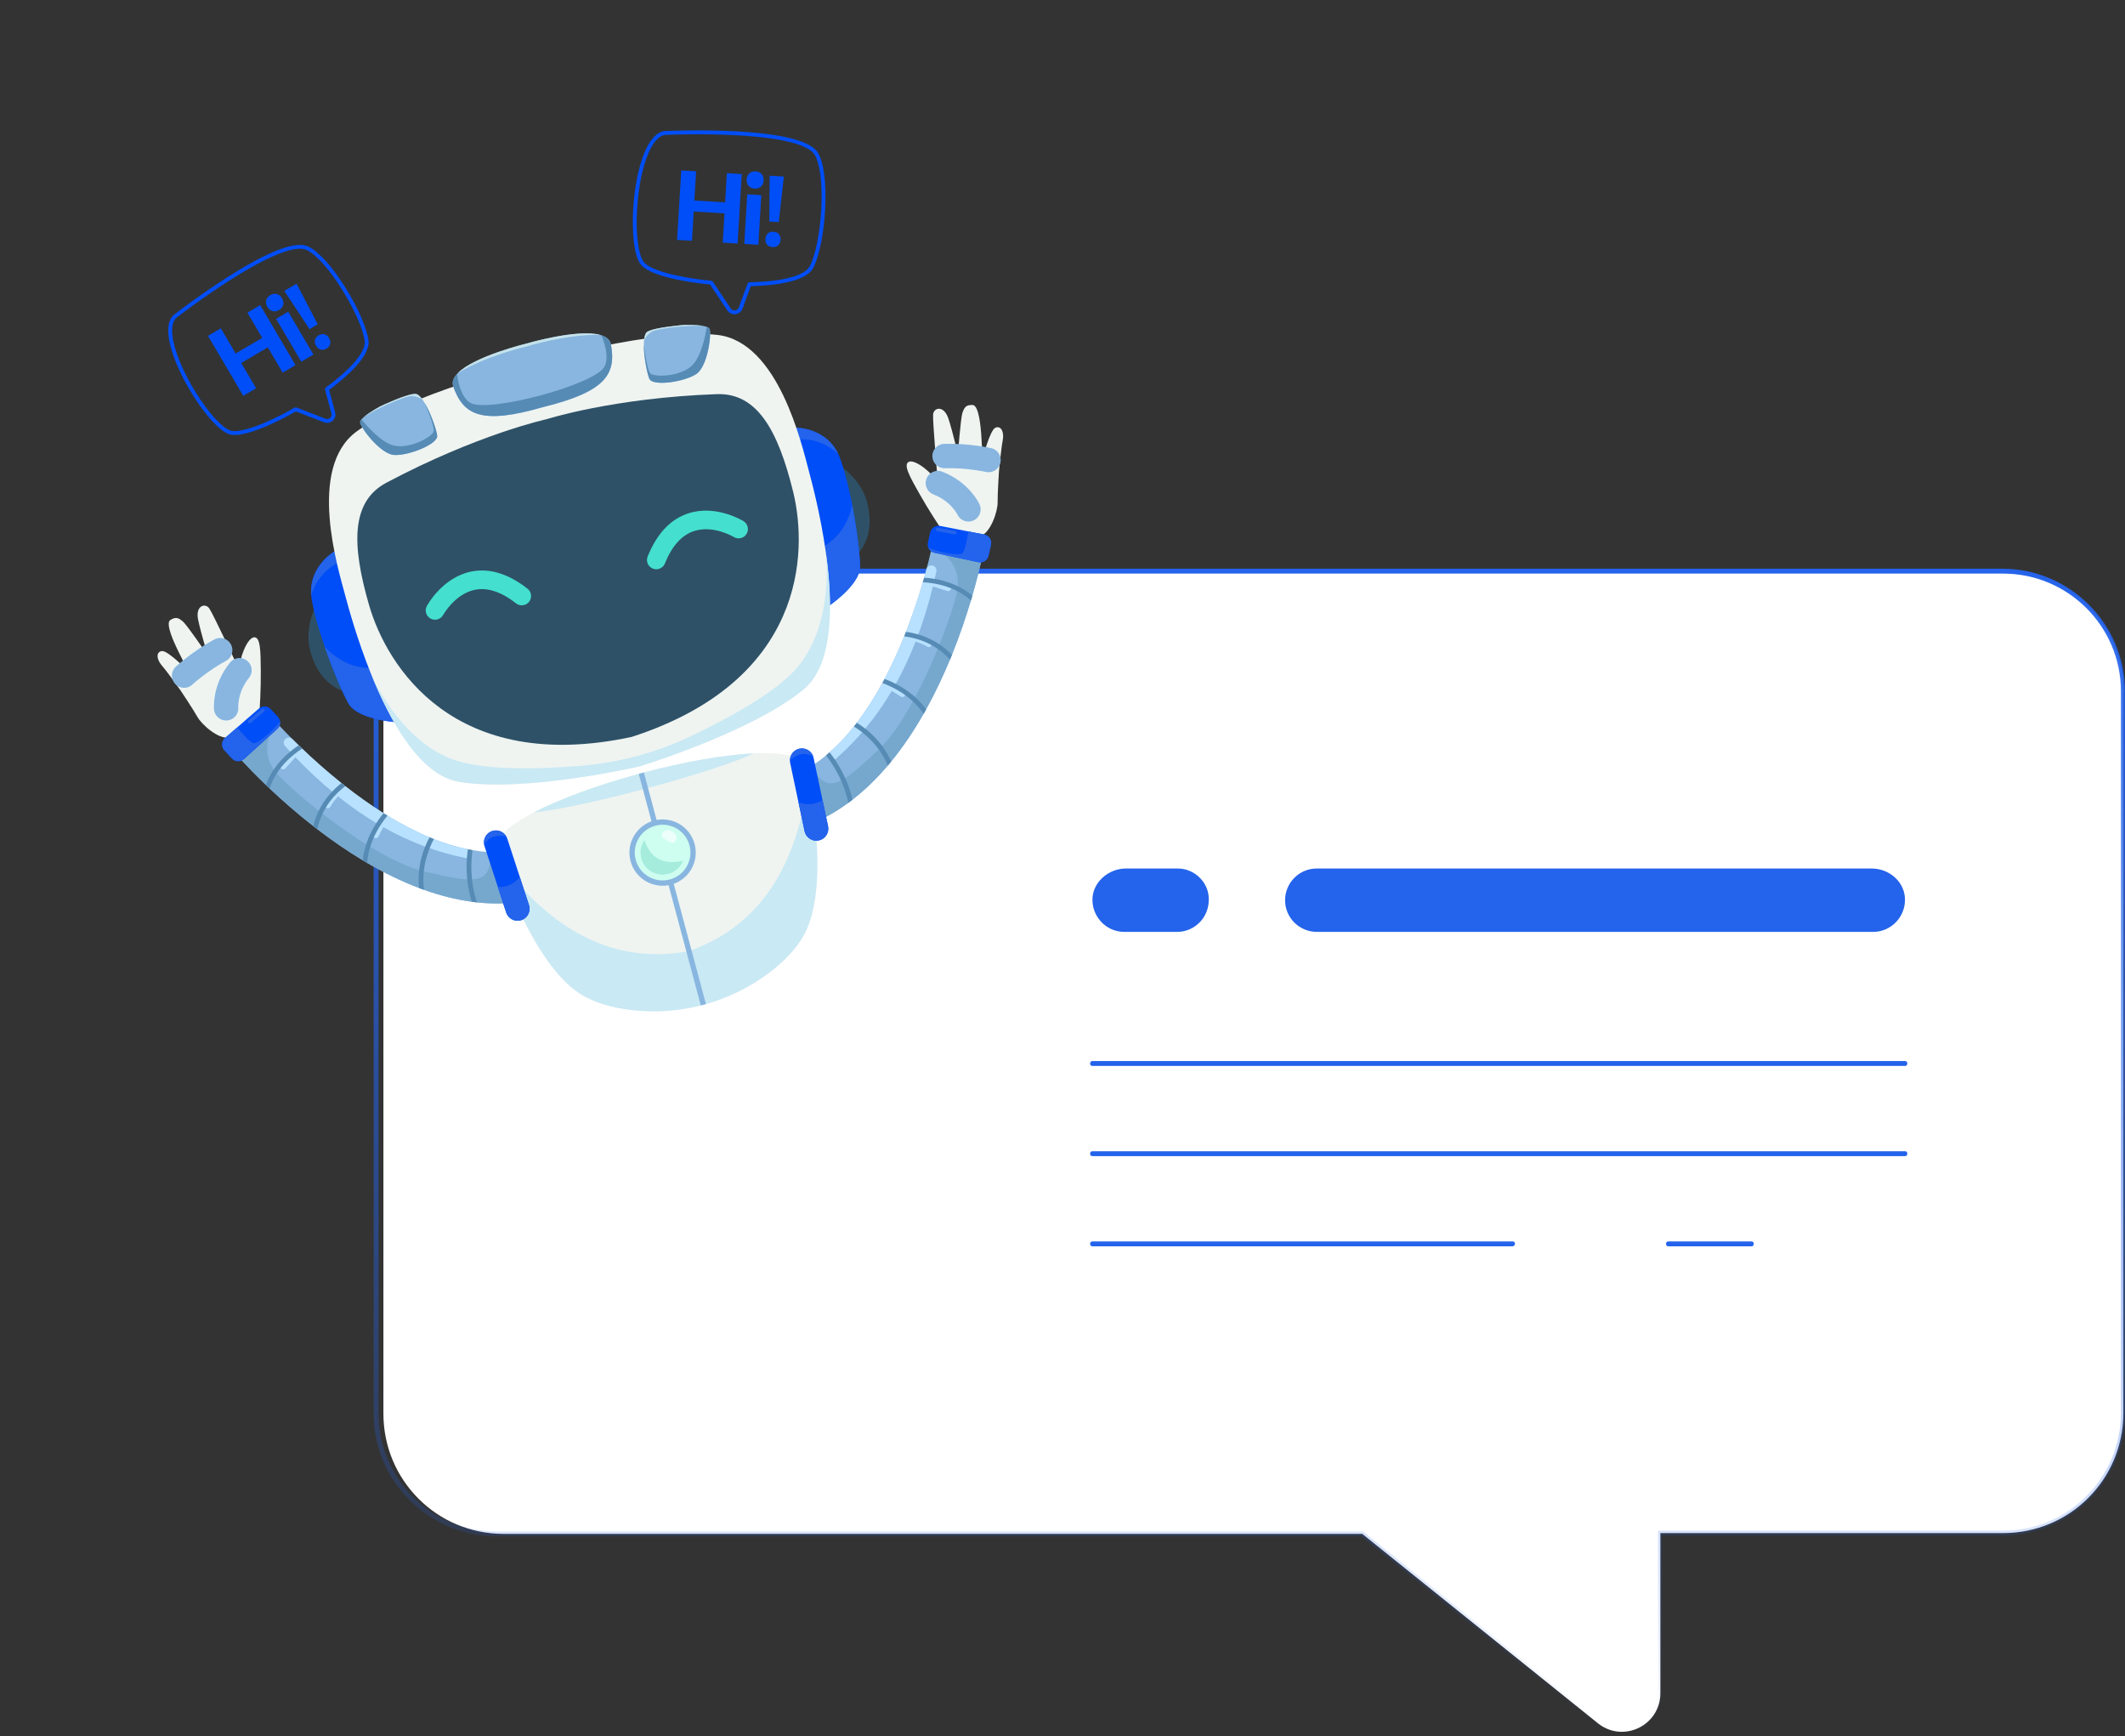 <svg width="344" height="281" viewBox="0 0 344 281" fill="none" xmlns="http://www.w3.org/2000/svg">
<rect x="0" y="0" width="344" height="281" fill="#333333" stroke="none"/>
<path d="M62.068 112.036V228.806C62.068 239.589 70.747 248.268 81.53 248.268L220.524 248.268L258.659 278.907C262.735 282.194 268.784 279.302 268.784 274.042V248.137H324.275C335.058 248.137 343.737 239.458 343.737 228.675V111.905C343.737 101.123 335.058 92.444 324.275 92.444L81.53 92.443C70.747 92.706 62.068 101.385 62.068 112.036Z" fill="white"/>
<path d="M262.603 280.747C261.156 280.747 259.71 280.222 258.526 279.301L220.392 248.662H80.344C69.43 248.662 60.488 239.72 60.488 228.806V112.036C60.488 101.122 69.43 92.18 80.344 92.18H89.023V92.969H80.344C69.825 92.969 61.277 101.517 61.277 112.036V228.806C61.277 239.326 69.825 247.873 80.344 247.873H220.655L258.921 278.644C260.63 280.09 262.997 280.353 265.101 279.301C267.074 278.381 268.389 276.277 268.389 274.041V247.742H324.275C334.795 247.742 343.342 239.194 343.342 228.675V111.905C343.342 101.385 334.795 92.838 324.275 92.838H133.078V92.049H324.143C335.058 92.049 344 100.991 344 111.905V228.675C344 239.589 335.058 248.531 324.143 248.531H269.046V274.041C269.046 276.54 267.6 278.907 265.364 279.959C264.444 280.485 263.523 280.747 262.603 280.747Z" fill="url(#paint0_linear_975_2650)"/>
<path d="M190.675 140.572H182.259C179.629 140.572 177.131 142.545 176.868 145.175C176.605 148.199 178.972 150.829 181.996 150.829H190.543C193.436 150.829 195.672 148.462 195.672 145.701C195.803 142.939 193.436 140.572 190.675 140.572ZM302.974 140.572H213.161C210.268 140.572 208.032 142.939 208.032 145.701C208.032 148.594 210.399 150.829 213.161 150.829H303.237C306.261 150.829 308.628 148.199 308.365 145.175C308.102 142.545 305.735 140.572 302.974 140.572Z" fill="#2463EB"/>
<path d="M308.364 172.526H176.867C176.604 172.526 176.473 172.395 176.473 172.132C176.473 171.869 176.604 171.737 176.867 171.737H308.364C308.627 171.737 308.759 171.869 308.759 172.132C308.759 172.395 308.627 172.526 308.364 172.526ZM308.364 187.123H176.867C176.604 187.123 176.473 186.991 176.473 186.728C176.473 186.465 176.604 186.334 176.867 186.334H308.364C308.627 186.334 308.759 186.465 308.759 186.728C308.759 186.991 308.627 187.123 308.364 187.123ZM283.511 201.719H270.099C269.836 201.719 269.704 201.587 269.704 201.324C269.704 201.061 269.836 200.93 270.099 200.93H283.511C283.774 200.93 283.906 201.061 283.906 201.324C283.906 201.587 283.774 201.719 283.511 201.719ZM244.851 201.719H176.867C176.604 201.719 176.473 201.587 176.473 201.324C176.473 201.061 176.604 200.93 176.867 200.93H244.851C245.114 200.93 245.246 201.061 245.246 201.324C245.246 201.587 244.983 201.719 244.851 201.719Z" fill="#2463EB"/>
<g clip-path="url(#clip0_975_2650)">
<path d="M85.595 141.929C85.615 142.427 85.544 142.907 85.398 143.355C84.971 144.677 83.895 145.715 82.533 146.08C82.238 146.159 81.928 146.207 81.61 146.219C80.138 146.273 78.667 146.212 77.206 146.05C76.93 146.021 76.653 145.988 76.378 145.949C73.756 145.594 71.166 144.922 68.644 144.022C68.376 143.927 68.109 143.828 67.844 143.728C64.928 142.626 62.111 141.228 59.443 139.671C59.201 139.53 58.96 139.387 58.723 139.243C56.096 137.666 53.624 135.942 51.358 134.205C51.136 134.035 50.918 133.866 50.701 133.698C48.008 131.592 45.623 129.486 43.643 127.614C43.439 127.421 43.238 127.232 43.043 127.044C39.719 123.852 37.669 121.461 37.403 121.149C35.924 119.405 36.139 116.791 37.883 115.312C38.193 115.05 38.529 114.841 38.883 114.684C40.517 113.958 42.501 114.358 43.718 115.791C43.763 115.843 44.845 117.101 46.704 118.994C47.199 119.499 47.75 120.048 48.351 120.632C48.532 120.806 48.716 120.985 48.905 121.166C50.679 122.864 52.841 124.805 55.279 126.754C55.465 126.903 55.655 127.052 55.844 127.201C55.86 127.214 55.878 127.228 55.894 127.24C57.815 128.744 59.895 130.24 62.086 131.616C62.299 131.75 62.514 131.884 62.73 132.015C64.911 133.346 67.193 134.551 69.529 135.521C69.765 135.622 70.003 135.717 70.24 135.811C72.05 136.522 73.89 137.088 75.735 137.459C75.899 137.493 76.061 137.525 76.225 137.552C76.312 137.568 76.397 137.584 76.484 137.599C78.092 137.877 79.703 138.003 81.304 137.944C83.59 137.858 85.511 139.642 85.595 141.929Z" fill="#88B6E0"/>
<path d="M76.138 138.042L76.06 138.481C76.01 138.76 75.741 138.945 75.463 138.891C70.984 138.008 66.516 136.395 62.065 133.885C61.894 134.18 61.494 134.88 61.255 135.395C61.15 135.619 60.885 135.721 60.657 135.623C60.521 135.565 60.428 135.449 60.392 135.319C60.364 135.214 60.373 135.099 60.424 134.995L60.984 133.863L61.117 133.586C61.15 133.516 61.198 133.46 61.254 133.418C59.072 132.135 56.893 130.635 54.719 128.898C54.423 129.231 53.802 129.962 53.469 130.591C53.35 130.816 53.061 130.885 52.851 130.742L52.836 130.732C52.634 130.595 52.59 130.315 52.738 130.121L53.535 129.08L53.997 128.427C54.016 128.402 54.035 128.38 54.056 128.36C51.977 126.652 49.901 124.727 47.83 122.566L46.178 124.376C46.005 124.564 45.714 124.575 45.527 124.403L45.454 124.335C45.271 124.164 45.259 123.879 45.425 123.692L46.489 122.514C46.505 122.497 46.521 122.481 46.539 122.467L47.124 121.987C47.155 121.962 47.187 121.942 47.222 121.927C46.862 121.543 46.501 121.152 46.14 120.753C45.864 120.448 45.86 119.984 46.127 119.671C46.239 119.54 46.383 119.453 46.537 119.412C46.809 119.339 47.113 119.407 47.33 119.623C47.651 119.946 47.993 120.283 48.353 120.632C48.534 120.807 48.718 120.985 48.907 121.166C50.681 122.864 52.843 124.805 55.281 126.754C55.467 126.903 55.657 127.052 55.846 127.201C55.862 127.214 55.88 127.228 55.896 127.241C57.817 128.744 59.897 130.24 62.088 131.616C62.301 131.75 62.517 131.884 62.733 132.015C64.913 133.347 67.195 134.551 69.532 135.521C69.767 135.622 70.005 135.717 70.242 135.811C72.052 136.522 73.892 137.089 75.737 137.459C75.739 137.459 75.741 137.46 75.742 137.46C76.01 137.517 76.188 137.773 76.138 138.042Z" fill="#B8E1FF"/>
<path d="M85.4 143.353C84.974 144.676 83.897 145.714 82.536 146.079C82.241 146.158 81.931 146.205 81.613 146.217C80.14 146.272 78.669 146.211 77.209 146.049C76.933 146.02 76.656 145.986 76.381 145.948C73.759 145.592 71.169 144.921 68.647 144.02C68.378 143.925 68.112 143.827 67.847 143.727C64.931 142.625 62.114 141.227 59.445 139.669C59.203 139.528 58.962 139.385 58.726 139.241C56.099 137.665 53.626 135.941 51.36 134.203C51.139 134.034 50.92 133.865 50.704 133.697C48.01 131.591 45.625 129.485 43.646 127.613C43.441 127.42 43.241 127.23 43.046 127.043C39.721 123.851 37.672 121.46 37.406 121.148C35.927 119.404 36.141 116.79 37.885 115.311C38.195 115.049 38.532 114.84 38.886 114.683L43.633 119.111C43.633 119.111 42.24 122.208 44.803 125.187C47.364 128.167 60.393 139.041 68.611 141.028C76.828 143.016 78.951 142.985 79.426 139.208C79.779 136.4 83.509 140.875 85.4 143.353Z" fill="#76A8CE"/>
<path d="M42.031 114.903C42.031 114.903 42.252 111.56 42.218 108.505C42.184 105.451 42.187 103.024 41.099 103.151C40.012 103.278 38.678 106.644 38.764 108.478C38.764 108.478 34.539 99.448 33.89 98.492C33.242 97.537 31.586 97.998 32.076 100.322C32.566 102.645 33.658 106.128 33.658 106.128C33.658 106.128 30.338 101.224 29.607 100.596C28.877 99.968 28.448 99.805 27.573 100.353C26.697 100.9 28.288 104.183 28.666 105.001C29.044 105.819 30.546 108.71 30.546 108.71C30.546 108.71 27.215 105.283 26.23 105.377C25.245 105.471 25.303 106.693 26.2 107.719C27.096 108.744 29.244 111.772 29.244 111.772C29.244 111.772 31.329 114.895 31.964 116.043C32.6 117.191 35.307 119.734 37.188 119.369C39.069 119.003 42.031 114.903 42.031 114.903Z" fill="#EFF4F1"/>
<path d="M36.609 114.641C36.609 114.641 36.327 111.495 38.767 108.479M29.803 109.352C29.803 109.352 32.341 107.005 35.644 105.231" stroke="#88B6E0" stroke-width="3.945" stroke-linecap="round" stroke-linejoin="round"/>
<path d="M45.336 116.745C45.399 117.186 45.25 117.652 44.893 117.973L39.497 122.852C38.934 123.36 38.067 123.321 37.552 122.765L36.321 121.433C35.791 120.86 35.839 119.961 36.43 119.449L38.416 117.721L39.527 116.755L39.528 116.753L41.914 114.678C42.476 114.189 43.325 114.233 43.834 114.778L44.895 115.914L44.978 116.002C45.177 116.217 45.296 116.476 45.336 116.745Z" fill="#004EF7"/>
<path d="M77.208 146.049C76.932 146.02 76.655 145.987 76.379 145.949C75.269 142.444 75.482 139.191 75.737 137.458C75.986 137.51 76.235 137.556 76.485 137.598C76.246 139.319 76.047 142.602 77.208 146.049ZM70.241 135.81C69.489 137.19 68.148 140.278 68.645 144.021C68.377 143.926 68.111 143.828 67.845 143.727C67.446 139.996 68.738 136.974 69.531 135.52C69.766 135.621 70.004 135.716 70.241 135.81ZM62.731 132.014C61.615 133.35 59.69 136.132 59.444 139.67C59.202 139.529 58.961 139.386 58.724 139.242C59.083 135.756 60.936 133.015 62.087 131.615C62.3 131.749 62.516 131.883 62.731 132.014ZM55.895 127.24C54.53 128.266 52.145 130.525 51.359 134.204C51.137 134.034 50.919 133.865 50.703 133.697C51.266 131.384 52.404 129.662 53.409 128.514C54.073 127.754 54.736 127.172 55.28 126.753C55.466 126.903 55.656 127.051 55.845 127.2C55.861 127.213 55.879 127.227 55.895 127.24ZM48.907 121.165C47.455 122.097 44.743 124.22 43.645 127.614C43.44 127.42 43.24 127.231 43.044 127.043C44.236 123.748 46.829 121.638 48.352 120.631C48.533 120.806 48.718 120.984 48.907 121.165Z" fill="#568BB5"/>
<path d="M45.335 116.745C45.399 117.186 45.249 117.652 44.893 117.973L39.497 122.852C38.933 123.36 38.067 123.321 37.552 122.765L36.32 121.433C35.791 120.86 35.839 119.961 36.429 119.449L38.415 117.722C39.123 118.623 40.474 120.244 41.073 120.297C41.838 120.365 44.469 118.02 45.335 116.745Z" fill="#2463EB"/>
<path d="M42.388 114.735L40.222 116.569C40.102 116.671 40.087 116.852 40.189 116.972C40.291 117.093 40.472 117.108 40.592 117.006L42.758 115.172C42.878 115.07 42.893 114.889 42.791 114.769C42.689 114.648 42.508 114.633 42.388 114.735Z" fill="#2463EB"/>
<path d="M127.994 130.568C128.914 132.308 130.898 133.121 132.722 132.632C133.017 132.553 133.309 132.439 133.591 132.291C134.893 131.602 136.136 130.813 137.32 129.943C137.545 129.78 137.768 129.612 137.987 129.442C140.08 127.822 141.987 125.946 143.721 123.905C143.906 123.689 144.088 123.47 144.267 123.251C146.241 120.839 147.982 118.219 149.514 115.536C149.653 115.293 149.791 115.049 149.924 114.806C151.41 112.127 152.689 109.398 153.783 106.76C153.89 106.502 153.995 106.247 154.098 105.993C155.378 102.822 156.391 99.806 157.169 97.195C157.249 96.926 157.328 96.662 157.403 96.401C158.687 91.975 159.266 88.88 159.341 88.476C159.75 86.227 158.257 84.07 156.007 83.661C153.759 83.252 151.603 84.745 151.193 86.993C151.177 87.079 150.687 89.671 149.601 93.502C149.532 93.744 149.461 93.99 149.388 94.242C148.701 96.599 147.799 99.361 146.662 102.268C146.575 102.491 146.486 102.714 146.396 102.938C146.389 102.957 146.38 102.978 146.373 102.997C145.461 105.26 144.408 107.595 143.198 109.882C143.08 110.105 142.961 110.329 142.839 110.55C141.617 112.793 140.242 114.978 138.704 116.986C138.55 117.191 138.392 117.392 138.234 117.592C137.022 119.113 135.711 120.524 134.299 121.767C134.109 121.937 133.916 122.101 133.721 122.262C132.467 123.307 131.134 124.222 129.718 124.971C127.696 126.04 126.924 128.546 127.994 130.568Z" fill="#88B6E0"/>
<path d="M134.242 122.473L134.529 122.813C134.712 123.029 135.037 123.056 135.251 122.87C138.689 119.866 141.752 116.234 144.352 111.836C144.647 112.006 145.343 112.412 145.808 112.738C146.011 112.88 146.291 112.836 146.44 112.637C146.528 112.518 146.551 112.372 146.516 112.241C146.488 112.136 146.424 112.041 146.327 111.977L145.276 111.276L145.022 111.103C144.959 111.059 144.89 111.034 144.821 111.026C146.068 108.824 147.205 106.435 148.22 103.844C148.642 103.985 149.545 104.307 150.149 104.685C150.364 104.82 150.649 104.736 150.759 104.507L150.767 104.491C150.873 104.271 150.771 104.006 150.547 103.912L149.336 103.409L148.609 103.075C148.581 103.063 148.553 103.053 148.525 103.046C149.471 100.528 150.307 97.822 151.02 94.916L153.356 95.657C153.599 95.734 153.857 95.597 153.932 95.354L153.961 95.259C154.034 95.02 153.903 94.767 153.665 94.689L152.155 94.2C152.133 94.194 152.111 94.187 152.088 94.184L151.341 94.061C151.302 94.055 151.264 94.054 151.226 94.058C151.346 93.545 151.463 93.026 151.576 92.5C151.663 92.098 151.435 91.695 151.047 91.557C150.884 91.499 150.716 91.496 150.562 91.537C150.29 91.61 150.061 91.821 149.981 92.117C149.864 92.557 149.737 93.019 149.6 93.502C149.53 93.744 149.459 93.99 149.386 94.242C148.699 96.599 147.798 99.361 146.661 102.268C146.574 102.49 146.484 102.714 146.395 102.938C146.387 102.957 146.379 102.978 146.371 102.997C145.459 105.26 144.406 107.595 143.197 109.882C143.079 110.105 142.96 110.329 142.838 110.55C141.615 112.793 140.241 114.978 138.703 116.986C138.549 117.191 138.391 117.392 138.232 117.592C137.02 119.113 135.71 120.524 134.297 121.767C134.296 121.768 134.295 121.769 134.293 121.77C134.09 121.954 134.064 122.265 134.242 122.473Z" fill="#B8E1FF"/>
<path d="M128.877 131.705C129.908 132.637 131.359 132.998 132.721 132.633C133.016 132.554 133.308 132.44 133.589 132.291C134.892 131.602 136.135 130.814 137.319 129.943C137.543 129.78 137.766 129.613 137.986 129.442C140.079 127.823 141.986 125.946 143.72 123.906C143.905 123.689 144.086 123.471 144.266 123.251C146.24 120.839 147.981 118.22 149.513 115.537C149.652 115.294 149.789 115.05 149.922 114.807C151.408 112.128 152.688 109.398 153.782 106.761C153.889 106.503 153.993 106.247 154.097 105.994C155.377 102.823 156.389 99.807 157.167 97.196C157.248 96.927 157.327 96.662 157.402 96.402C158.685 91.976 159.265 88.88 159.339 88.477C159.748 86.227 158.255 84.071 156.005 83.662C155.606 83.59 155.21 83.577 154.825 83.618L152.928 89.827C152.928 89.827 155.683 91.812 154.953 95.674C154.224 99.535 148.378 115.467 142.255 121.296C136.132 127.127 134.278 128.161 131.979 125.128C130.269 122.872 129.276 128.613 128.877 131.705Z" fill="#76A8CE"/>
<path d="M152.209 85.383C152.209 85.383 150.346 82.598 148.848 79.935C147.351 77.273 146.135 75.173 147.14 74.739C148.145 74.305 150.984 76.553 151.825 78.185C151.825 78.185 150.97 68.252 151.053 67.1C151.137 65.948 152.802 65.52 153.539 67.777C154.276 70.035 155.072 73.596 155.072 73.596C155.072 73.596 155.496 67.689 155.814 66.78C156.133 65.871 156.423 65.516 157.455 65.552C158.487 65.588 158.75 69.227 158.832 70.124C158.913 71.022 159.059 74.277 159.059 74.277C159.059 74.277 160.229 69.644 161.129 69.232C162.029 68.821 162.591 69.908 162.327 71.245C162.063 72.582 161.717 76.277 161.717 76.277C161.717 76.277 161.473 80.024 161.497 81.336C161.52 82.648 160.447 86.205 158.636 86.829C156.824 87.452 152.209 85.383 152.209 85.383Z" fill="#EFF4F1"/>
<path d="M156.773 82.442C156.773 82.442 155.445 79.577 151.824 78.185M160.024 74.459C160.024 74.459 156.652 73.696 152.905 73.811" stroke="#88B6E0" stroke-width="3.945" stroke-linecap="round" stroke-linejoin="round"/>
<path d="M160.422 88.18L160.021 89.949C159.854 90.689 159.122 91.156 158.381 90.997L151.268 89.47C150.513 89.308 150.036 88.558 150.21 87.805L150.587 86.174C150.755 85.447 151.469 84.984 152.201 85.127L159.336 86.516C160.103 86.665 160.594 87.418 160.422 88.18Z" fill="#004EF7"/>
<path d="M137.32 129.942C137.544 129.779 137.767 129.612 137.987 129.441C137.196 125.851 135.385 123.141 134.298 121.767C134.108 121.936 133.915 122.1 133.72 122.262C134.787 123.633 136.601 126.377 137.32 129.942ZM138.233 117.592C139.575 118.411 142.28 120.414 143.72 123.905C143.906 123.688 144.087 123.47 144.267 123.25C142.747 119.819 140.116 117.848 138.704 116.986C138.55 117.191 138.392 117.392 138.233 117.592ZM142.839 110.55C144.474 111.148 147.532 112.595 149.514 115.536C149.653 115.293 149.79 115.048 149.923 114.806C147.87 111.965 144.894 110.518 143.198 109.881C143.08 110.105 142.96 110.328 142.839 110.55ZM146.372 102.996C148.067 103.203 151.262 103.967 153.783 106.76C153.89 106.502 153.994 106.246 154.098 105.993C152.453 104.271 150.607 103.349 149.162 102.857C148.207 102.531 147.342 102.358 146.662 102.267C146.575 102.49 146.485 102.714 146.395 102.937C146.388 102.956 146.38 102.977 146.372 102.996ZM149.387 94.242C151.11 94.323 154.52 94.805 157.168 97.195C157.249 96.925 157.328 96.661 157.403 96.401C154.723 94.143 151.423 93.612 149.6 93.502C149.531 93.743 149.46 93.99 149.387 94.242Z" fill="#568BB5"/>
<path d="M150.27 88.626C150.436 89.04 150.798 89.369 151.268 89.469L158.38 90.996C159.122 91.154 159.853 90.687 160.021 89.948L160.421 88.179C160.593 87.418 160.103 86.664 159.335 86.516L156.751 86.012C156.589 87.147 156.23 89.226 155.738 89.571C155.109 90.013 151.658 89.297 150.27 88.626Z" fill="#2463EB"/>
<path d="M151.713 85.976L154.505 86.481C154.661 86.509 154.81 86.406 154.838 86.251C154.866 86.095 154.763 85.946 154.607 85.918L151.815 85.413C151.66 85.385 151.511 85.488 151.483 85.644C151.455 85.799 151.558 85.948 151.713 85.976Z" fill="#2463EB"/>
<path d="M130.575 124.37C131.09 127.022 134.172 141.992 130.665 150.239C129.412 153.184 126.927 155.665 124.249 157.637C121.256 159.842 117.91 161.473 114.389 162.482C114.215 162.533 114.04 162.581 113.866 162.628C113.691 162.675 113.516 162.72 113.339 162.763C109.786 163.65 106.072 163.91 102.378 163.497C99.073 163.128 95.681 162.223 93.123 160.298C88.067 156.494 84.18 148.146 82.023 142.667C81.125 140.385 80.525 138.6 80.266 137.85C79.611 135.944 82.172 133.685 86.442 131.477C90.809 129.215 96.963 127.006 103.296 125.282C103.646 125.185 103.995 125.091 104.346 125C110.693 123.328 117.128 122.163 122.04 121.938C126.842 121.716 130.19 122.392 130.575 124.37Z" fill="#EFF4F1"/>
<path d="M131.462 129.42C132.333 135.244 133.142 144.416 130.665 150.24C129.412 153.185 126.927 155.665 124.25 157.638C121.257 159.842 117.91 161.473 114.389 162.482C114.215 162.534 114.041 162.582 113.866 162.629C113.691 162.675 113.517 162.721 113.339 162.764C109.786 163.65 106.072 163.911 102.378 163.498C99.073 163.129 95.681 162.223 93.124 160.299C88.067 156.494 84.181 148.147 82.023 142.667L82.59 141.571C90.895 151.557 100.469 156.008 111.538 153.94C122.157 150.197 128.224 141.555 130.423 128.754L131.462 129.42ZM122.04 121.939C119.113 123.318 112.404 125.529 104.493 127.649C96.583 129.768 89.667 131.208 86.442 131.477C90.809 129.216 96.963 127.007 103.296 125.282C103.646 125.185 103.995 125.092 104.346 125.001C110.693 123.328 117.128 122.164 122.04 121.939Z" fill="#C9E9F4"/>
<path d="M104.234 125.03L114.277 162.511C114.003 162.594 113.727 162.668 113.448 162.734L103.405 125.252C103.681 125.175 103.956 125.101 104.234 125.03Z" fill="#88B6E0"/>
<path d="M108.651 143.179C111.514 142.412 113.213 139.469 112.446 136.606C111.679 133.743 108.736 132.044 105.873 132.811C103.01 133.578 101.311 136.521 102.078 139.384C102.846 142.247 105.788 143.946 108.651 143.179Z" fill="#88B6E0"/>
<path d="M108.43 142.35C110.835 141.705 112.262 139.233 111.618 136.829C110.974 134.424 108.502 132.996 106.097 133.641C103.692 134.285 102.265 136.757 102.909 139.162C103.553 141.567 106.025 142.994 108.43 142.35Z" fill="#CEFEF0"/>
<path d="M110.581 139.323C110.178 140.331 109.32 141.144 108.19 141.447C106.283 141.957 104.324 140.825 103.814 138.92C103.531 137.863 103.753 136.788 104.332 135.955C104.995 138.111 106.624 140.22 110.581 139.323Z" fill="#A5ECDC"/>
<path d="M109.362 136.109C109.705 135.514 109.408 134.915 108.813 134.571C108.218 134.228 107.551 134.27 107.207 134.865C106.864 135.46 107.377 135.684 107.972 136.027C108.567 136.371 109.018 136.704 109.362 136.109Z" fill="#EDFFFA"/>
<path d="M84.39 148.934C83.371 149.268 82.274 148.711 81.942 147.693L80.598 143.579L78.435 136.953C78.41 136.878 78.39 136.804 78.376 136.73C78.184 135.781 78.732 134.815 79.676 134.506C79.711 134.496 79.745 134.485 79.78 134.475C80.646 134.243 81.547 134.64 81.973 135.403C82.034 135.511 82.084 135.627 82.124 135.749L84.137 141.91L85.633 146.487C85.966 147.507 85.409 148.602 84.39 148.934Z" fill="#004EF7"/>
<path d="M130.244 134.533C130.465 135.582 131.495 136.253 132.544 136.031C133.593 135.81 134.264 134.781 134.043 133.732L131.711 122.678C131.49 121.629 130.46 120.958 129.411 121.179C128.362 121.4 127.691 122.43 127.913 123.479L130.244 134.533Z" fill="#004EF7"/>
<path d="M84.388 148.934C83.369 149.267 82.272 148.71 81.94 147.692L80.596 143.579C83.065 143.64 84.135 141.909 84.135 141.909L85.631 146.487C85.964 147.506 85.407 148.601 84.388 148.934Z" fill="#2463EB"/>
<path d="M81.97 135.403C81.04 135.177 79.337 135.049 78.374 136.73C78.182 135.781 78.729 134.816 79.674 134.507C79.708 134.496 79.743 134.485 79.778 134.476C80.643 134.244 81.544 134.64 81.97 135.403Z" fill="#2463EB"/>
<path d="M132.555 136.028C133.604 135.808 134.276 134.776 134.055 133.729L133.162 129.494C131.055 130.782 129.262 129.818 129.262 129.818L130.255 134.53C130.477 135.579 131.506 136.25 132.555 136.028Z" fill="#2463EB"/>
<path d="M127.883 123.1C128.575 122.439 129.985 121.477 131.66 122.451C131.352 121.533 130.396 120.971 129.423 121.175C129.388 121.183 129.352 121.191 129.318 121.201C128.452 121.432 127.87 122.226 127.883 123.1Z" fill="#2463EB"/>
<path d="M135.884 75.333C135.884 75.333 139.427 77.495 140.395 81.384C141.363 85.273 140.458 88.257 138.253 90.255L135.884 75.333Z" fill="#2E5167"/>
<path d="M128.32 69.211C128.32 69.211 134.062 68.858 136.027 74.258C137.993 79.658 139.246 89.007 139.234 91.697C139.22 94.961 133.259 98.706 133.259 98.706L128.32 69.211Z" fill="#004EF7"/>
<path d="M133.258 98.706C133.258 98.706 139.218 94.961 139.232 91.697C139.239 90.059 138.777 85.952 137.972 81.77C137.446 84.084 135.947 87.744 131.659 89.153L133.258 98.706Z" fill="#2463EB"/>
<path d="M128.643 71.167C129.877 70.994 132.918 70.902 135.706 73.499C133.504 68.893 128.316 69.213 128.316 69.213L128.643 71.167Z" fill="#2463EB"/>
<path d="M51.142 98.04C51.142 98.04 49.155 101.684 50.262 105.536C51.368 109.388 53.643 111.52 56.552 112.148L51.142 98.04Z" fill="#2E5167"/>
<path d="M65.105 116.967C65.105 116.967 58.071 116.704 56.427 113.885C55.602 112.469 53.948 108.682 52.555 104.658C51.66 102.075 50.874 99.392 50.484 97.179C50.434 96.899 50.4 96.627 50.379 96.363L50.379 96.362C49.983 91.272 54.636 88.955 54.636 88.955L55.33 90.811L61.714 107.895L65.105 116.967Z" fill="#004EF7"/>
<path d="M65.105 116.968C65.105 116.968 58.071 116.705 56.427 113.885C55.602 112.47 53.948 108.682 52.555 104.658C54.167 106.399 57.295 108.819 61.714 107.895L65.105 116.968Z" fill="#2463EB"/>
<path d="M55.33 90.811C54.175 91.278 51.495 92.72 50.379 96.362C49.983 91.273 54.636 88.955 54.636 88.955L55.33 90.811Z" fill="#2463EB"/>
<path d="M130.973 76.352C131.466 78.193 132.827 83.341 133.665 89.239C134.86 97.63 134.999 107.538 130.081 111.596C121.71 118.506 103.525 124.046 103.525 124.046C103.525 124.046 85.007 128.341 74.302 126.542C68.014 125.486 63.18 116.836 60.02 108.972C57.797 103.445 56.401 98.307 55.908 96.466C54.713 92.008 49.702 75.794 57.674 69.879C65.646 63.964 86.023 58.727 86.023 58.727C86.023 58.727 106.288 53.074 116.15 54.21C126.011 55.347 129.778 71.894 130.973 76.352Z" fill="#EFF4F1"/>
<path d="M128.397 79.599C130.829 89.504 130.267 110.212 102.247 119.276C73.449 125.436 62.606 107.784 59.761 97.99C56.914 88.196 56.78 81.193 62.551 78.129C77.337 70.277 88.467 67.851 88.467 67.851C88.467 67.851 99.318 64.387 116.05 63.794C122.58 63.561 125.965 69.694 128.397 79.599Z" fill="#2E5167"/>
<path d="M84.859 97.921C84.417 98.04 83.927 97.956 83.539 97.653C81.141 95.775 78.887 95.04 76.841 95.469C73.64 96.139 71.768 99.479 71.75 99.512C71.356 100.245 70.443 100.519 69.711 100.126C68.979 99.732 68.704 98.819 69.098 98.086C69.199 97.899 71.621 93.488 76.223 92.521C79.179 91.902 82.266 92.831 85.396 95.282C86.051 95.794 86.166 96.741 85.653 97.395C85.444 97.663 85.163 97.84 84.859 97.921ZM106.629 92.088C106.325 92.17 105.993 92.157 105.678 92.03C104.907 91.719 104.533 90.842 104.844 90.071C106.329 86.383 108.538 84.035 111.408 83.094C115.877 81.629 120.18 84.239 120.361 84.35C121.068 84.788 121.287 85.716 120.849 86.423C120.413 87.129 119.488 87.348 118.781 86.914C118.729 86.883 115.446 84.925 112.328 85.961C110.35 86.618 108.772 88.379 107.637 91.196C107.453 91.652 107.071 91.97 106.629 92.088Z" fill="#44DFCF"/>
<path d="M98.897 55.746C99.774 60.56 98.051 63.393 87.938 65.879C77.937 68.782 75.029 67.191 73.381 62.583C73.126 61.869 73.388 61.177 73.98 60.524C74.02 60.479 74.063 60.433 74.107 60.388C74.108 60.388 74.109 60.387 74.109 60.386C76.806 57.644 85.188 55.616 85.188 55.616C85.188 55.616 93.462 53.181 97.168 54.208C97.169 54.209 97.17 54.209 97.171 54.208C97.232 54.225 97.291 54.243 97.349 54.262C98.188 54.531 98.761 55 98.897 55.746ZM70.774 70.494C70.959 71.911 65.924 73.853 63.716 73.629C61.507 73.408 58.291 69.142 58.293 68.326C58.295 68.198 58.377 68.045 58.517 67.88C58.628 67.749 58.774 67.608 58.944 67.466C58.945 67.466 58.946 67.464 58.948 67.464C59.912 66.652 61.605 65.751 61.605 65.751C61.605 65.751 65.864 63.715 67.25 63.753C67.61 63.763 68.008 64.126 68.402 64.684C68.525 64.857 68.648 65.048 68.769 65.254L68.77 65.255C69.76 66.941 70.651 69.558 70.774 70.494Z" fill="#88B6E0"/>
<path d="M70.776 70.495C70.961 71.912 65.926 73.854 63.718 73.63C61.509 73.409 58.293 69.143 58.295 68.327C58.297 68.199 58.379 68.046 58.519 67.881C59.505 69.091 61.672 71.515 63.596 72.071C66.185 72.821 70.056 70.682 70.21 69.799C70.364 68.916 68.771 65.255 68.771 65.255L68.773 65.257C69.762 66.942 70.653 69.558 70.776 70.495Z" fill="#568BB5"/>
<path d="M68.404 64.685C68.404 64.685 67.278 63.833 65.963 64.214C64.647 64.594 61.344 65.916 58.949 67.465C59.913 66.653 61.606 65.752 61.606 65.752C61.606 65.752 65.865 63.716 67.252 63.755C67.611 63.764 68.009 64.127 68.404 64.685Z" fill="#C5E2EA"/>
<path d="M105.113 61.295C105.661 62.615 110.993 61.779 112.793 60.481C114.595 59.184 115.248 53.883 114.838 53.177C114.772 53.067 114.625 52.976 114.421 52.902C114.259 52.844 114.062 52.796 113.845 52.758C113.843 52.758 113.841 52.757 113.84 52.757C112.599 52.536 110.682 52.603 110.682 52.603C110.682 52.603 105.976 52.969 104.794 53.695C104.488 53.884 104.324 54.397 104.262 55.077C104.242 55.288 104.231 55.516 104.23 55.755L104.229 55.757C104.215 57.71 104.751 60.422 105.113 61.295Z" fill="#88B6E0"/>
<path d="M98.899 55.746C99.776 60.56 98.053 63.393 87.94 65.88C77.939 68.783 75.03 67.191 73.383 62.583C73.127 61.869 73.389 61.177 73.981 60.524C74.232 62.421 74.812 64.341 76.081 65.168C78.821 66.958 96.376 62.254 97.854 59.334C98.539 57.983 98.082 56.031 97.351 54.263C98.19 54.532 98.763 55 98.899 55.746ZM105.111 61.294C105.66 62.614 110.992 61.778 112.792 60.48C114.594 59.184 115.247 53.882 114.836 53.177C114.771 53.066 114.623 52.975 114.42 52.902C114.17 54.443 113.506 57.625 112.118 59.069C110.25 61.013 105.828 61.096 105.254 60.408C104.679 59.721 104.229 55.754 104.229 55.754L104.227 55.756C104.213 57.71 104.75 60.422 105.111 61.294Z" fill="#568BB5"/>
<path d="M97.171 54.209C91.821 54.058 85.309 56.057 85.309 56.057C85.309 56.057 78.67 57.582 74.112 60.387C76.808 57.644 85.191 55.616 85.191 55.616C85.191 55.616 93.464 53.181 97.171 54.209ZM104.262 55.077C104.262 55.077 104.811 53.776 106.14 53.448C107.469 53.12 110.99 52.613 113.84 52.757C112.599 52.536 110.682 52.602 110.682 52.602C110.682 52.602 105.976 52.968 104.794 53.695C104.488 53.883 104.324 54.396 104.262 55.077Z" fill="#C5E2EA"/>
<path d="M133.665 89.239C134.86 97.63 134.998 107.538 130.081 111.596C121.71 118.506 103.525 124.046 103.525 124.046C103.525 124.046 85.006 128.341 74.302 126.542C68.014 125.487 63.18 116.836 60.02 108.973C60.12 109.215 64.365 119.383 72.962 122.789C77.934 124.758 87.1 124.515 94.046 123.945C100.161 123.443 106.137 121.841 111.684 119.219C117.984 116.24 126.043 111.867 129.364 107.676C135.107 100.427 133.699 89.5 133.665 89.239Z" fill="#C9E9F4"/>
<path d="M53.298 68.403C53.027 68.476 52.734 68.463 52.461 68.356L47.893 66.592C45.325 68.052 42.361 69.463 40.058 70.08C38.83 70.409 37.79 70.513 37.096 70.278C35.298 69.669 32.88 66.609 31.218 63.948C29.038 60.459 27.568 56.883 27.286 54.381C27.081 52.563 27.483 51.326 28.48 50.704C28.742 50.502 32.801 47.386 37.331 44.543C43.664 40.567 47.874 38.995 49.845 39.872C51.493 40.605 53.764 43.105 55.92 46.557C57.937 49.787 59.403 53.14 59.654 55.102C59.986 57.693 55.884 61.175 53.279 63.103L54.255 66.745C54.388 67.24 54.233 67.76 53.851 68.103C53.689 68.248 53.499 68.349 53.298 68.403ZM47.786 65.943C47.85 65.926 47.918 65.929 47.98 65.953L52.688 67.772C52.947 67.873 53.225 67.822 53.433 67.636C53.641 67.449 53.722 67.177 53.65 66.907L52.618 63.059C52.585 62.934 52.632 62.801 52.736 62.724C56.955 59.633 59.25 56.884 59.032 55.181C58.791 53.303 57.361 50.048 55.388 46.89C53.295 43.539 51.128 41.129 49.59 40.445C48.375 39.904 45.32 40.268 37.668 45.071C33.033 47.981 28.892 51.178 28.851 51.21C28.842 51.217 28.832 51.223 28.823 51.229C28.04 51.71 27.733 52.747 27.909 54.311C28.181 56.724 29.617 60.202 31.75 63.615C33.767 66.844 35.944 69.226 37.297 69.684C38.774 70.183 42.959 68.692 47.712 65.973C47.735 65.96 47.76 65.95 47.786 65.943ZM119.26 50.819C119.195 50.836 119.128 50.849 119.06 50.857C118.54 50.918 118.037 50.685 117.748 50.25L114.951 46.053C110.313 45.6 104.962 44.501 103.686 42.752C102.536 41.175 102.318 37.169 102.498 33.947C102.734 29.721 103.619 25.843 104.865 23.572C105.769 21.925 106.838 21.124 108.042 21.193C108.378 21.179 113.642 20.966 119.141 21.261C126.822 21.673 131.293 22.847 132.429 24.751C133.379 26.344 133.806 29.791 133.571 33.972C133.352 37.883 132.596 41.572 131.644 43.369C130.388 45.743 124.87 46.237 121.539 46.313L120.197 49.961C120.04 50.388 119.69 50.703 119.26 50.819ZM107.449 21.877C106.719 22.072 106.037 22.741 105.415 23.874C104.212 26.066 103.356 29.845 103.125 33.981C102.906 37.895 103.325 41.193 104.192 42.382C105.139 43.68 109.547 44.91 115.159 45.443C115.253 45.451 115.338 45.502 115.39 45.581L118.27 49.902C118.431 50.144 118.698 50.268 118.987 50.234C119.275 50.2 119.508 50.017 119.609 49.744L121.024 45.895C121.069 45.774 121.183 45.693 121.313 45.69C126.699 45.593 130.262 44.64 131.09 43.076C132.003 41.352 132.731 37.765 132.945 33.937C133.173 29.876 132.778 26.562 131.89 25.072C131.188 23.895 128.4 22.386 119.111 21.887C113.487 21.585 108.107 21.818 108.053 21.82C108.042 21.82 108.031 21.82 108.02 21.82C107.826 21.807 107.636 21.826 107.449 21.877Z" fill="#004EF7"/>
<path d="M40.046 50.606L42.446 54.684L38.149 57.213L35.748 53.135L33.668 54.359L39.384 64.07L41.464 62.845L39.055 58.753L43.353 56.224L45.761 60.316L47.842 59.092L42.126 49.381L40.046 50.606Z" fill="#004EF7"/>
<path d="M46.658 50.449L44.688 51.608L48.77 58.544L50.74 57.384L46.658 50.449Z" fill="#004EF7"/>
<path d="M44.119 50.356C44.468 50.449 44.821 50.391 45.177 50.181C45.533 49.972 45.755 49.692 45.843 49.341C45.931 48.99 45.869 48.634 45.657 48.274C45.445 47.913 45.164 47.686 44.814 47.593C44.465 47.5 44.112 47.558 43.756 47.767C43.401 47.977 43.178 48.257 43.09 48.608C43.002 48.959 43.063 49.314 43.276 49.675C43.488 50.036 43.769 50.263 44.119 50.356Z" fill="#004EF7"/>
<path d="M48.009 45.918L46.024 47.086L50.109 53.274L51.436 52.492L48.009 45.918Z" fill="#004EF7"/>
<path d="M53.279 54.713C53.089 54.39 52.841 54.187 52.535 54.106C52.229 54.024 51.912 54.08 51.583 54.274C51.264 54.462 51.066 54.709 50.988 55.016C50.911 55.323 50.97 55.643 51.166 55.976C51.357 56.3 51.605 56.502 51.911 56.584C52.217 56.665 52.534 56.609 52.863 56.416C53.182 56.228 53.38 55.98 53.457 55.673C53.535 55.366 53.475 55.046 53.279 54.713Z" fill="#004EF7"/>
<path d="M117.667 28.024L117.385 32.748L112.407 32.451L112.689 27.727L110.28 27.584L109.609 38.831L112.018 38.975L112.301 34.235L117.279 34.532L116.996 39.272L119.405 39.416L120.076 28.168L117.667 28.024Z" fill="#004EF7"/>
<path d="M122.161 30.533C122.573 30.558 122.914 30.449 123.183 30.207C123.452 29.965 123.599 29.635 123.624 29.218C123.649 28.8 123.542 28.455 123.304 28.183C123.066 27.91 122.74 27.762 122.328 27.737C121.916 27.713 121.575 27.822 121.306 28.063C121.038 28.305 120.89 28.635 120.865 29.053C120.84 29.471 120.947 29.816 121.186 30.088C121.424 30.36 121.749 30.509 122.161 30.533Z" fill="#004EF7"/>
<path d="M120.962 31.447L120.482 39.48L122.765 39.617L123.245 31.583L120.962 31.447Z" fill="#004EF7"/>
<path d="M124.594 28.438L124.533 35.852L126.071 35.943L126.892 28.575L124.594 28.438Z" fill="#004EF7"/>
<path d="M125.199 37.505C124.829 37.483 124.526 37.577 124.291 37.789C124.056 38.001 123.926 38.3 123.903 38.685C123.881 39.06 123.974 39.367 124.182 39.605C124.391 39.843 124.686 39.973 125.066 39.996C125.436 40.018 125.738 39.923 125.974 39.712C126.209 39.5 126.339 39.201 126.362 38.816C126.384 38.441 126.291 38.134 126.082 37.896C125.874 37.658 125.579 37.528 125.199 37.505Z" fill="#004EF7"/>
</g>
<defs>
<linearGradient id="paint0_linear_975_2650" x1="202.244" y1="92.049" x2="202.244" y2="280.747" gradientUnits="userSpaceOnUse">
<stop stop-color="#2463EB"/>
<stop offset="1" stop-color="#2463EB" stop-opacity="0"/>
</linearGradient>
<clipPath id="clip0_975_2650">
<rect width="156.791" height="156.791" fill="white" transform="translate(0 40.58) rotate(-15)"/>
</clipPath>
</defs>
</svg>
